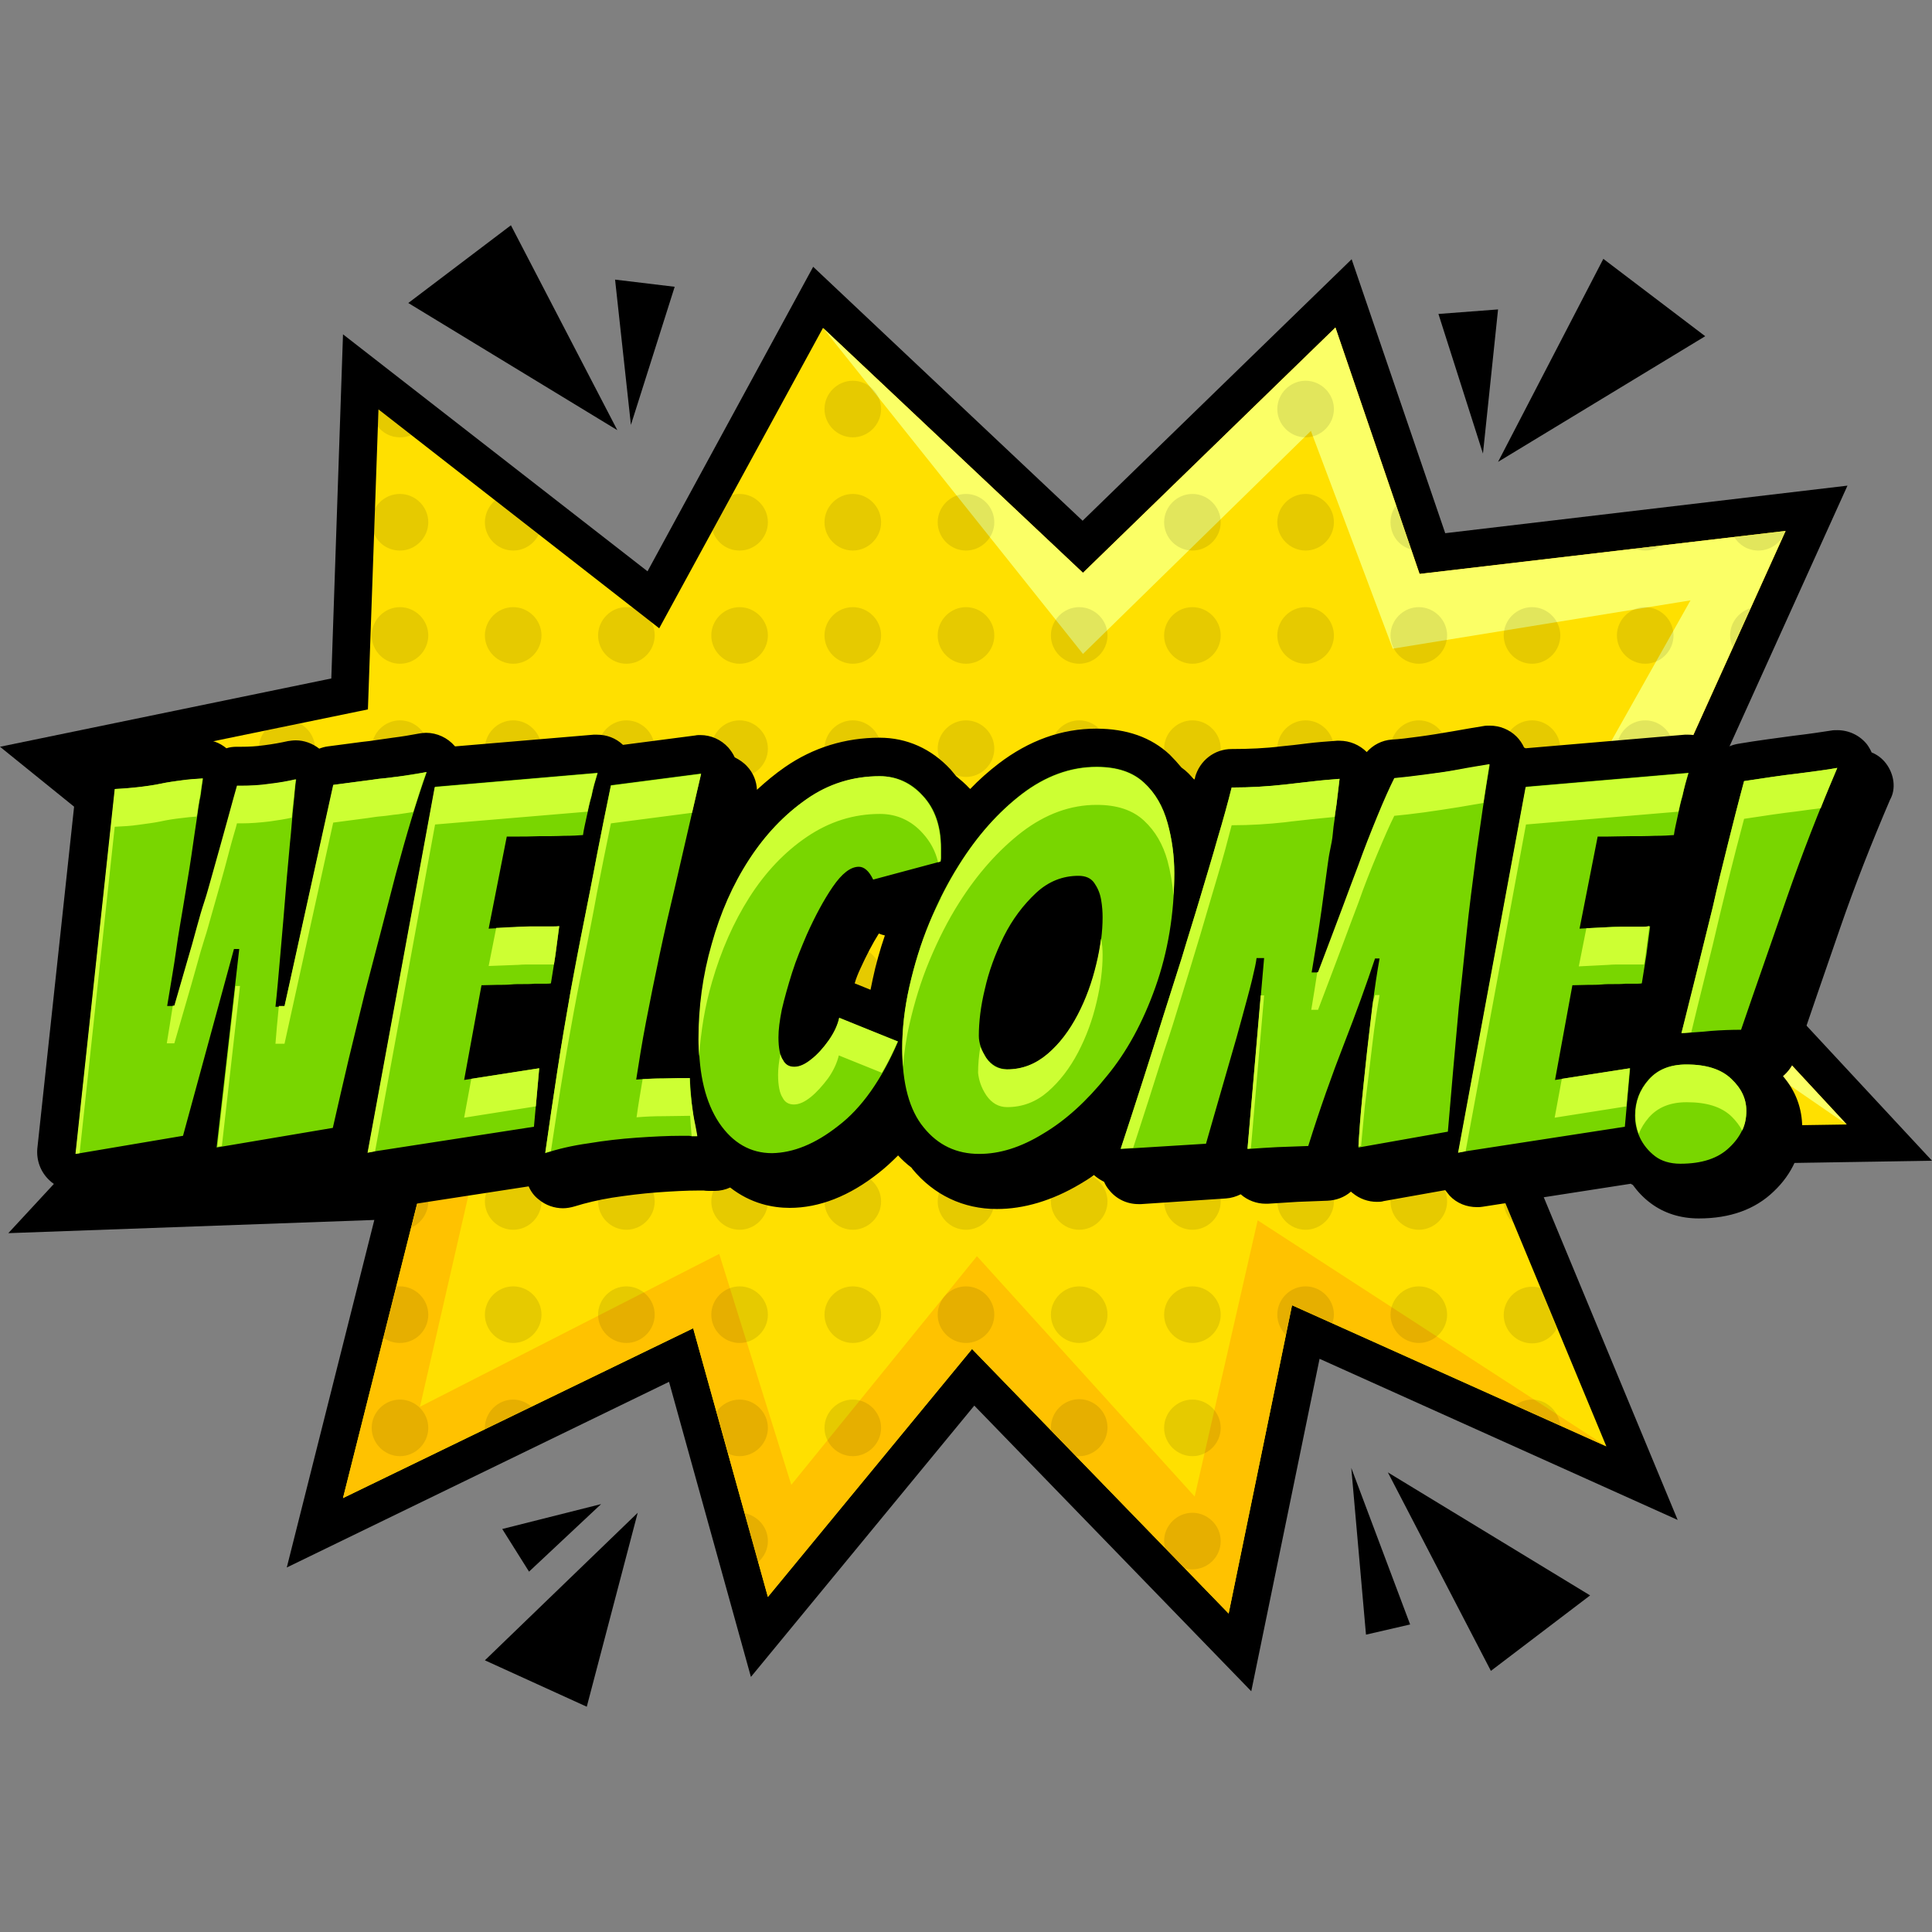 <svg id="Layer_2_00000027583053115934575570000012644647019288276121_" enable-background="new 0 0 512 512" viewBox="0 0 512 512" xmlns="http://www.w3.org/2000/svg"><rect x="0" y="0" width="512" height="512" fill="#808080" stroke="none"/><g id="Icons"><g id="WELCOME"><g><path d="m258.2 372.5-59.2 71.9-21.7-78.2-101.3 49.2 23.2-92.1-97 3.5 67.3-72.7-69.5-56.2 87.8-18.1 3.1-91.2 80.7 62.8 43.9-80.7 71.4 67.3 71.3-69.3 24.8 72.6 106.6-12.6-47.1 104.1 69.5 74.8-106.2 1.7 38.8 93.5-94.9-42.7-18.1 88.1z"/><path d="m257.6 357.5-54.1 65.7-19.8-71.2-92.8 45 21.2-84.2-86.2 3.1 58.2-62.9-61.4-49.6 74.8-15.4 2.8-79.5 74.4 58 43.4-79.6 68.9 64.9 66.9-65 22.3 65.3 97-11.4-42.5 94 58.7 63.3-98.5 1.5 34.8 83.8-83.3-37.4-16.8 81.7z" fill="#ffe000"/><path d="m425.7 383.3-83.3-37.4-16.8 81.7-68-70.1-54.1 65.7-19.8-71.2-92.8 45 21.2-84.2-86.2 3.1 58.2-62.9-61.4-49.6 82.8 45.5-49.8 51.5 72.3-.5-16.7 72.9 79.3-40.5 19.1 61.2 49.2-60.6 57.7 63.7 16.7-73.2z" fill="#ffc200"/><path d="m403.2 238.7 44.8-79.6-78.9 12.8-21.7-57.7-60.4 59.1-68.9-86.4 68.9 64.9 66.9-65 22.3 65.3 97-11.4-42.5 94 58.7 63.3z" fill="#fbff66"/><path d="m286 385.9c-.3 0-.6 0-.9-.1l-6.6-6.8c0-.2 0-.5 0-.7 0-4.1 3.4-7.5 7.5-7.5s7.5 3.4 7.5 7.5-3.4 7.6-7.5 7.6zm37.5 22.5c0-4.1-3.4-7.5-7.5-7.5s-7.5 3.4-7.5 7.5c0 .6.1 1.2.2 1.8l5.2 5.4c.6.2 1.3.3 2 .3 4.2 0 7.6-3.3 7.6-7.5zm-7.5-202.5c4.1 0 7.5-3.4 7.5-7.5s-3.4-7.5-7.5-7.5-7.5 3.4-7.5 7.5 3.4 7.5 7.5 7.5zm0 60c4.1 0 7.5-3.4 7.5-7.5s-3.4-7.5-7.5-7.5-7.5 3.4-7.5 7.5c0 4.2 3.4 7.5 7.5 7.5zm0-90c4.1 0 7.5-3.4 7.5-7.5s-3.4-7.5-7.5-7.5-7.5 3.4-7.5 7.5 3.4 7.5 7.5 7.5zm0 60c4.1 0 7.5-3.4 7.5-7.5s-3.4-7.5-7.5-7.5-7.5 3.4-7.5 7.5 3.4 7.5 7.5 7.5zm-90-105c-4.1 0-7.5 3.4-7.5 7.5s3.4 7.5 7.5 7.5 7.5-3.4 7.5-7.5-3.4-7.5-7.5-7.5zm0 90c-4.1 0-7.5 3.4-7.5 7.5s3.4 7.5 7.5 7.5 7.5-3.4 7.5-7.5-3.4-7.5-7.5-7.5zm0-30c-4.1 0-7.5 3.4-7.5 7.5s3.4 7.5 7.5 7.5 7.5-3.4 7.5-7.5-3.4-7.5-7.5-7.5zm210 90c-4.1 0-7.5 3.4-7.5 7.5s3.4 7.5 7.5 7.5 7.5-3.4 7.5-7.5-3.4-7.5-7.5-7.5zm-210-30c-4.1 0-7.5 3.4-7.5 7.5s3.4 7.5 7.5 7.5 7.5-3.4 7.5-7.5-3.4-7.5-7.5-7.5zm0-150c-4.1 0-7.5 3.4-7.5 7.5s3.4 7.5 7.5 7.5 7.5-3.4 7.5-7.5-3.4-7.5-7.5-7.5zm0 60c-4.1 0-7.5 3.4-7.5 7.5s3.4 7.5 7.5 7.5 7.5-3.4 7.5-7.5-3.4-7.5-7.5-7.5zm90 135c4.1 0 7.5-3.4 7.5-7.5s-3.4-7.5-7.5-7.5-7.5 3.4-7.5 7.5 3.4 7.5 7.5 7.5zm-90 90c4.1 0 7.5-3.4 7.5-7.5s-3.4-7.5-7.5-7.5-7.5 3.4-7.5 7.5 3.4 7.5 7.5 7.5zm120-255c-4.1 0-7.5 3.4-7.5 7.5s3.4 7.5 7.5 7.5 7.5-3.4 7.5-7.5-3.4-7.5-7.5-7.5zm0 30c-4.1 0-7.5 3.4-7.5 7.5s3.4 7.5 7.5 7.5 7.5-3.4 7.5-7.5-3.4-7.5-7.5-7.5zm0 30c-4.1 0-7.5 3.4-7.5 7.5s3.4 7.5 7.5 7.5 7.5-3.4 7.5-7.5-3.4-7.5-7.5-7.5zm112.5 97.5c0 4.1 3.4 7.5 7.5 7.5s7.5-3.4 7.5-7.5-3.4-7.5-7.5-7.5-7.5 3.4-7.5 7.5zm-112.5-187.5c-4.1 0-7.5 3.4-7.5 7.5s3.4 7.5 7.5 7.5 7.5-3.4 7.5-7.5-3.4-7.5-7.5-7.5zm90 150c-4.1 0-7.5 3.4-7.5 7.5s3.4 7.5 7.5 7.5 7.5-3.4 7.5-7.5-3.4-7.5-7.5-7.5zm-90-30c-4.1 0-7.5 3.4-7.5 7.5s3.4 7.5 7.5 7.5 7.5-3.4 7.5-7.5-3.4-7.5-7.5-7.5zm-30-90c-4.1 0-7.5 3.4-7.5 7.5s3.4 7.5 7.5 7.5 7.5-3.4 7.5-7.5-3.4-7.5-7.5-7.5zm30 120c-4.1 0-7.5 3.4-7.5 7.5s3.4 7.5 7.5 7.5 7.5-3.4 7.5-7.5-3.4-7.5-7.5-7.5zm-30 75c4.1 0 7.5-3.4 7.5-7.5s-3.4-7.5-7.5-7.5-7.5 3.4-7.5 7.5 3.4 7.5 7.5 7.5zm0 30c4.1 0 7.5-3.4 7.5-7.5s-3.4-7.5-7.5-7.5-7.5 3.4-7.5 7.5 3.4 7.5 7.5 7.5zm0 30c4.1 0 7.5-3.4 7.5-7.5s-3.4-7.5-7.5-7.5-7.5 3.4-7.5 7.5 3.4 7.5 7.5 7.5zm30-75c-4.1 0-7.5 3.4-7.5 7.5s3.4 7.5 7.5 7.5 7.5-3.4 7.5-7.5-3.4-7.5-7.5-7.5zm0-30c-4.1 0-7.5 3.4-7.5 7.5s3.4 7.5 7.5 7.5 7.5-3.4 7.5-7.5-3.4-7.5-7.5-7.5zm-120 0c-4.1 0-7.5 3.4-7.5 7.5s3.4 7.5 7.5 7.5 7.5-3.4 7.5-7.5-3.4-7.5-7.5-7.5zm-30 75c4.1 0 7.5-3.4 7.5-7.5s-3.4-7.5-7.5-7.5-7.5 3.4-7.5 7.5 3.4 7.5 7.5 7.5zm0 30c4.1 0 7.5-3.4 7.5-7.5s-3.4-7.5-7.5-7.5c-2.5 0-4.8 1.3-6.1 3.2l3.1 11.1c.9.5 1.9.7 3 .7zm0-225c-4.1 0-7.5 3.4-7.5 7.5s3.4 7.5 7.5 7.5 7.5-3.4 7.5-7.5-3.4-7.5-7.5-7.5zm90 180c-4.1 0-7.5 3.4-7.5 7.5s3.4 7.5 7.5 7.5 7.5-3.4 7.5-7.5-3.4-7.5-7.5-7.5zm-90-150c-4.1 0-7.5 3.4-7.5 7.5s3.4 7.5 7.5 7.5 7.5-3.4 7.5-7.5-3.4-7.5-7.5-7.5zm1.3 210.1 3.6 13c1.6-1.4 2.6-3.4 2.6-5.6 0-3.7-2.7-6.7-6.2-7.4zm88.7-90.1c-4.1 0-7.5 3.4-7.5 7.5s3.4 7.5 7.5 7.5 7.5-3.4 7.5-7.5-3.4-7.5-7.5-7.5zm60 30c-4.1 0-7.5 3.4-7.5 7.5 0 2.1.9 4 2.3 5.4l1.6-7.9 10.7 4.8c.2-.7.4-1.5.4-2.3 0-4.1-3.4-7.5-7.5-7.5zm-150-60c-4.1 0-7.5 3.4-7.5 7.5s3.4 7.5 7.5 7.5 7.5-3.4 7.5-7.5-3.4-7.5-7.5-7.5zm0-135c4.1 0 7.5-3.4 7.5-7.5s-3.4-7.5-7.5-7.5c-.7 0-1.4.1-2.1.3l-5.1 9.4c1 3.1 3.8 5.3 7.2 5.3zm90 135c-4.1 0-7.5 3.4-7.5 7.5s3.4 7.5 7.5 7.5 7.5-3.4 7.5-7.5-3.4-7.5-7.5-7.5zm-60 60c-4.1 0-7.5 3.4-7.5 7.5s3.4 7.5 7.5 7.5 7.5-3.4 7.5-7.5-3.4-7.5-7.5-7.5zm-30-120c-4.1 0-7.5 3.4-7.5 7.5s3.4 7.5 7.5 7.5 7.5-3.4 7.5-7.5-3.4-7.5-7.5-7.5zm0 30c-4.1 0-7.5 3.4-7.5 7.5s3.4 7.5 7.5 7.5 7.5-3.4 7.5-7.5-3.4-7.5-7.5-7.5zm0 60c-4.1 0-7.5 3.4-7.5 7.5s3.4 7.5 7.5 7.5 7.5-3.4 7.5-7.5-3.4-7.5-7.5-7.5zm60-60c-4.1 0-7.5 3.4-7.5 7.5s3.4 7.5 7.5 7.5 7.5-3.4 7.5-7.5-3.4-7.5-7.5-7.5zm0-90c-4.1 0-7.5 3.4-7.5 7.5s3.4 7.5 7.5 7.5 7.5-3.4 7.5-7.5-3.4-7.5-7.5-7.5zm0 60c-4.1 0-7.5 3.4-7.5 7.5s3.4 7.5 7.5 7.5 7.5-3.4 7.5-7.5-3.4-7.5-7.5-7.5zm0-30c-4.1 0-7.5 3.4-7.5 7.5s3.4 7.5 7.5 7.5 7.5-3.4 7.5-7.5-3.4-7.5-7.5-7.5zm-30 120c-4.1 0-7.5 3.4-7.5 7.5s3.4 7.5 7.5 7.5 7.5-3.4 7.5-7.5-3.4-7.5-7.5-7.5zm60-60c-4.1 0-7.5 3.4-7.5 7.5s3.4 7.5 7.5 7.5 7.5-3.4 7.5-7.5-3.4-7.5-7.5-7.5zm-30-120c-4.1 0-7.5 3.4-7.5 7.5s3.4 7.5 7.5 7.5 7.5-3.4 7.5-7.5-3.4-7.5-7.5-7.5zm0 150c-4.1 0-7.5 3.4-7.5 7.5s3.4 7.5 7.5 7.5 7.5-3.4 7.5-7.5-3.4-7.5-7.5-7.5zm30-120c-4.1 0-7.5 3.4-7.5 7.5s3.4 7.5 7.5 7.5 7.5-3.4 7.5-7.5-3.4-7.5-7.5-7.5zm0 60c-4.1 0-7.5 3.4-7.5 7.5s3.4 7.5 7.5 7.5 7.5-3.4 7.5-7.5-3.4-7.5-7.5-7.5zm0-30c-4.1 0-7.5 3.4-7.5 7.5s3.4 7.5 7.5 7.5 7.5-3.4 7.5-7.5-3.4-7.5-7.5-7.5zm-30 150c-4.1 0-7.5 3.4-7.5 7.5s3.4 7.5 7.5 7.5 7.5-3.4 7.5-7.5-3.4-7.5-7.5-7.5zm0-30c-4.1 0-7.5 3.4-7.5 7.5s3.4 7.5 7.5 7.5 7.5-3.4 7.5-7.5-3.4-7.5-7.5-7.5zm-120 0c-4.1 0-7.5 3.4-7.5 7.5s3.4 7.5 7.5 7.5 7.5-3.4 7.5-7.5-3.4-7.5-7.5-7.5zm0 30c-4.1 0-7.5 3.4-7.5 7.5s3.4 7.5 7.5 7.5 7.5-3.4 7.5-7.5-3.4-7.5-7.5-7.5zm30-150c-4.1 0-7.5 3.4-7.5 7.5s3.4 7.5 7.5 7.5 7.5-3.4 7.5-7.5-3.4-7.5-7.5-7.5zm0 30c-4.1 0-7.5 3.4-7.5 7.5s3.4 7.5 7.5 7.5 7.5-3.4 7.5-7.5-3.4-7.5-7.5-7.5zm-30 60c-4.1 0-7.5 3.4-7.5 7.5s3.4 7.5 7.5 7.5 7.5-3.4 7.5-7.5-3.4-7.5-7.5-7.5zm0-120c-4.1 0-7.5 3.4-7.5 7.5s3.4 7.5 7.5 7.5 7.5-3.4 7.5-7.5-3.4-7.5-7.5-7.5zm0 30c-4.1 0-7.5 3.4-7.5 7.5s3.4 7.5 7.5 7.5 7.5-3.4 7.5-7.5-3.4-7.5-7.5-7.5zm0 30c-4.1 0-7.5 3.4-7.5 7.5s3.4 7.5 7.5 7.5 7.5-3.4 7.5-7.5-3.4-7.5-7.5-7.5zm0 30c-4.1 0-7.5 3.4-7.5 7.5s3.4 7.5 7.5 7.5 7.5-3.4 7.5-7.5-3.4-7.5-7.5-7.5zm22.5-82.5c0 4.1 3.4 7.5 7.5 7.5s7.5-3.4 7.5-7.5c0-1.3-.3-2.5-.9-3.6l-4.8-3.7c-.6-.2-1.2-.2-1.9-.2-4 0-7.4 3.4-7.4 7.5zm-82.5 142.5c-2.6 0-4.9 1.4-6.3 3.4l12.3-.4c-1.4-1.8-3.6-3-6-3zm90 0c-4.1 0-7.5 3.4-7.5 7.5s3.4 7.5 7.5 7.5 7.5-3.4 7.5-7.5-3.4-7.5-7.5-7.5zm0-60c-4.1 0-7.5 3.4-7.5 7.5s3.4 7.5 7.5 7.5 7.5-3.4 7.5-7.5-3.4-7.5-7.5-7.5zm0 30c-4.1 0-7.5 3.4-7.5 7.5s3.4 7.5 7.5 7.5 7.5-3.4 7.5-7.5-3.4-7.5-7.5-7.5zm0 60c-4.1 0-7.5 3.4-7.5 7.5s3.4 7.5 7.5 7.5 7.5-3.4 7.5-7.5-3.4-7.5-7.5-7.5zm-60-180c-4.1 0-7.5 3.4-7.5 7.5s3.4 7.5 7.5 7.5 7.5-3.4 7.5-7.5-3.4-7.5-7.5-7.5zm7.5 187.5c0-4.1-3.4-7.5-7.5-7.5-.3 0-.7 0-1 .1l-3.4 13.5c1.2.9 2.7 1.4 4.4 1.4 4.1 0 7.5-3.3 7.5-7.5zm-7.5-37.5c-2.1 0-4 .9-5.4 2.3l10.4-.4c-1.3-1.1-3.1-1.9-5-1.9zm7.5 7.5c0-1.8-.6-3.4-1.6-4.6l-2.9 11.5c2.6-1.1 4.5-3.8 4.5-6.9zm-7.5 67.5c4.1 0 7.5-3.4 7.5-7.5s-3.4-7.5-7.5-7.5-7.5 3.4-7.5 7.5 3.4 7.5 7.5 7.5zm0-90c4.1 0 7.5-3.4 7.5-7.5s-3.4-7.5-7.5-7.5-7.5 3.4-7.5 7.5 3.4 7.5 7.5 7.5zm22.5 82.5v.4l12.4-6c-1.3-1.1-3-1.9-4.9-1.9-4.1 0-7.5 3.4-7.5 7.5zm0-240c0 4.1 3.4 7.5 7.5 7.5 3 0 5.6-1.8 6.8-4.3l-11.6-9c-1.6 1.4-2.7 3.5-2.7 5.8zm-22.5 82.5c-4.1 0-7.5 3.4-7.5 7.5s3.4 7.5 7.5 7.5 7.5-3.4 7.5-7.5-3.4-7.5-7.5-7.5zm0-75c4.1 0 7.5-3.4 7.5-7.5s-3.4-7.5-7.5-7.5c-2.9 0-5.4 1.6-6.7 4l-.2 6.5c1.2 2.7 3.8 4.5 6.9 4.5zm0-30c1.1 0 2.1-.2 3-.6l-8.7-6.8-.2 4.5c1.4 1.8 3.5 2.9 5.9 2.9zm0 135c-4.1 0-7.5 3.4-7.5 7.5s3.4 7.5 7.5 7.5 7.5-3.4 7.5-7.5-3.4-7.5-7.5-7.5zm0-60c-4.1 0-7.5 3.4-7.5 7.5s3.4 7.5 7.5 7.5 7.5-3.4 7.5-7.5-3.4-7.5-7.5-7.5zm-52.5 97.5c0-.7-.1-1.4-.3-2l-8.7 9.4c.5.1 1 .2 1.5.2 4.1-.1 7.5-3.4 7.5-7.6zm22.5 7.5c4.1 0 7.5-3.4 7.5-7.5s-3.4-7.5-7.5-7.5-7.5 3.4-7.5 7.5 3.4 7.5 7.5 7.5zm330-105c-4.1 0-7.5 3.4-7.5 7.5s3.4 7.5 7.5 7.5 7.5-3.4 7.5-7.5-3.4-7.5-7.5-7.5zm0 30c-4.1 0-7.5 3.4-7.5 7.5s3.4 7.5 7.5 7.5 7.5-3.4 7.5-7.5-3.4-7.5-7.5-7.5zm0-60c-4.1 0-7.5 3.4-7.5 7.5s3.4 7.5 7.5 7.5 7.5-3.4 7.5-7.5-3.4-7.5-7.5-7.5zm-30 90c-4.1 0-7.5 3.4-7.5 7.5s3.4 7.5 7.5 7.5 7.5-3.4 7.5-7.5-3.4-7.5-7.5-7.5zm-330-30c-.5 0-1 .1-1.4.1l8.9 7.2c-.1-4-3.4-7.3-7.5-7.3zm360 60c-4.1 0-7.5 3.4-7.5 7.5s3.4 7.5 7.5 7.5 7.5-3.4 7.5-7.5-3.4-7.5-7.5-7.5zm-30 30c-4.1 0-7.5 3.4-7.5 7.5s3.4 7.5 7.5 7.5 7.5-3.4 7.5-7.5-3.4-7.5-7.5-7.5zm0-90c-4.1 0-7.5 3.4-7.5 7.5s3.4 7.5 7.5 7.5 7.5-3.4 7.5-7.5-3.4-7.5-7.5-7.5zm55 13.1 5.9-13c-.3 0-.6-.1-.9-.1-4.1 0-7.5 3.4-7.5 7.5 0 2.2 1 4.2 2.5 5.6zm-25 16.9c-4.1 0-7.5 3.4-7.5 7.5s3.4 7.5 7.5 7.5 7.5-3.4 7.5-7.5-3.4-7.5-7.5-7.5zm30-45c4.1 0 7.5-3.4 7.5-7.5s-3.4-7.5-7.5-7.5-7.5 3.4-7.5 7.5 3.4 7.5 7.5 7.5zm0-30c4.1 0 7.5-3.4 7.5-7.5s-3.4-7.5-7.5-7.5-7.5 3.4-7.5 7.5 3.4 7.5 7.5 7.5zm4.2-31.3-6.9.8c.8.3 1.7.5 2.7.5 1.6 0 3-.5 4.2-1.3zm25.8 1.3c3.3 0 6.2-2.2 7.1-5.2l-13.5 1.6c1.3 2.2 3.7 3.6 6.4 3.6zm-90 135c-4.1 0-7.5 3.4-7.5 7.5s3.4 7.5 7.5 7.5 7.5-3.4 7.5-7.5-3.4-7.5-7.5-7.5zm0-90c-4.1 0-7.5 3.4-7.5 7.5s3.4 7.5 7.5 7.5 7.5-3.4 7.5-7.5-3.4-7.5-7.5-7.5zm-330 120c-3.1 0-5.7 1.9-6.9 4.5l13.5-.5c-1.2-2.3-3.7-4-6.6-4zm412.5-142.5c0 1.2.3 2.2.7 3.2l4.7-10.4c-3.1.9-5.4 3.8-5.4 7.2zm-382.5 97.5c4.1 0 7.5-3.4 7.5-7.5 0-1.3-.4-2.6-1-3.7l-9.7 10.5c1 .5 2.1.7 3.2.7zm0-60c4.1 0 7.5-3.4 7.5-7.5 0-2.9-1.7-5.4-4.1-6.7l-9.1 1.9c-1.1 1.3-1.7 3-1.7 4.8-.1 4.2 3.3 7.5 7.4 7.5zm-30 0c4.1 0 7.5-3.4 7.5-7.5 0-.5 0-.9-.1-1.3l-14.7 3c.8 3.4 3.7 5.8 7.3 5.8zm37.5 22.5c0-4.1-3.4-7.5-7.5-7.5s-7.5 3.4-7.5 7.5 3.4 7.5 7.5 7.5 7.5-3.3 7.5-7.5zm292.5 127.5c4.1 0 7.5-3.4 7.5-7.5s-3.4-7.5-7.5-7.5-7.5 3.4-7.5 7.5 3.4 7.5 7.5 7.5zm-2-210.3-4-11.7c-.9 1.2-1.5 2.8-1.5 4.4 0 3.6 2.3 6.5 5.5 7.3zm2 15.3c-4.1 0-7.5 3.4-7.5 7.5s3.4 7.5 7.5 7.5 7.5-3.4 7.5-7.5-3.4-7.5-7.5-7.5zm30 210c-1.7 0-3.2.6-4.5 1.5l12 5.4c-.4-3.8-3.6-6.9-7.5-6.9zm-4.9-46.8-2.6-6.2v.5c0 2.3 1 4.3 2.6 5.7zm7.1 17.2c-.7-.2-1.5-.3-2.2-.3-4.1 0-7.5 3.4-7.5 7.5s3.4 7.5 7.5 7.5c2.9 0 5.4-1.6 6.6-4z" opacity=".1"/><g><path d="m424.9 68.6 27 20.5-54.9 33.3z"/><path d="m381.2 83.2 15.8-1.2-4 38.2z"/><path d="m163 74.1 15.8 1.9-11.6 36.6z"/><path d="m135.4 59.7-27.2 20.6 55.4 33.7z"/><path d="m395.1 442.8 26.3-20-53.6-32.6z"/><path d="m362 433.2 11.7-2.7-15.6-41.5z"/><path d="m155.5 452.3-27-12.3 40.5-39.1z"/><path d="m140.2 416.5-7.1-11.3 26.2-6.6z"/></g></g><g><path d="m499.8 202.3c-1-1.3-2.3-2.3-3.8-2.9-.3-.7-.7-1.4-1.2-2.1-1.9-2.4-4.8-3.8-7.9-3.8-.5 0-1.1 0-1.6.1-2.5.4-5.9.9-10.1 1.4-4.3.6-9.2 1.2-14.5 2.1-1.9.3-3.5 1.1-4.9 2.2-.2-.3-.4-.5-.6-.8-1.9-2.4-4.8-3.8-7.8-3.8-.3 0-.6 0-.9 0l-42.2 3.6c-.1-.1-.3-.1-.4-.2-.5-1.1-1.2-2.1-2-2.9-1.9-1.9-4.5-2.9-7.1-2.9-.5 0-1.1 0-1.6.1-2.3.4-5 .8-8.2 1.4-2.9.5-5.9 1-8.9 1.4-2.9.4-5.3.7-7.3.8-2.6.2-4.9 1.4-6.6 3.3-1.9-1.9-4.5-3-7.2-3-.2 0-.5 0-.7 0-2.7.2-5.4.4-7.8.7s-4.8.6-7.1.8c-4 .5-8.4.7-13 .7s-8.5 3.1-9.7 7.5c0 .2-.1.4-.2.6-.5-.5-1-1.1-1.5-1.6-.6-.6-1.2-1.1-1.9-1.6-1-1.2-2-2.3-3.1-3.4-4.9-4.6-11.4-6.9-19.5-6.9-9.1 0-17.8 3.1-25.9 9.3-2.6 2-5.1 4.2-7.5 6.7-.1-.1-.1-.2-.2-.2-1.1-1.2-2.3-2.2-3.5-3.2-.5-.6-1-1.2-1.5-1.8-5.1-5.5-11.6-8.4-18.8-8.4-9.1 0-17.6 2.6-25.1 7.8-2.6 1.8-5 3.8-7.4 6-.1-2.3-1-4.5-2.6-6.2-.9-1-2.1-1.8-3.3-2.4-.4-.9-1-1.8-1.7-2.6-1.9-2.1-4.6-3.3-7.4-3.3-.4 0-.9 0-1.3.1l-19.2 2.5c-1.9-1.8-4.3-2.7-6.9-2.7-.3 0-.6 0-.9 0l-36.7 3.1s-.1-.1-.1-.1c-1.9-2.2-4.7-3.5-7.6-3.5-.6 0-1.3.1-1.9.2-2.1.4-4.5.8-6.9 1.1-1.5.2-2.9.4-4.2.6-1.4.2-2.7.4-3.9.5l-9.1 1.2c-.8.1-1.5.3-2.3.6-1.8-1.4-4-2.2-6.2-2.2-.7 0-1.4.1-2.1.2-1.8.4-3.9.8-6.3 1.1-2.1.3-4.1.4-6 .4h-1.2c-1 0-1.9.1-2.8.4-1.8-1.5-4-2.3-6.4-2.3-.2 0-.3 0-.5 0-2 .1-4.1.3-6.3.5-2.2.3-4.3.6-6.3 1-1.6.3-3.4.6-5.2.8s-3.7.4-5.5.4c-4.9.2-9 4-9.5 8.9l-10.4 96.7c-.3 3.1.8 6.2 3.1 8.4.8.8 1.7 1.4 2.7 1.8.5 1.2 1.3 2.3 2.3 3.2 1.9 1.7 4.3 2.7 6.8 2.7.6 0 1.2 0 1.8-.1l28.3-5c.2.2.3.4.5.5 1.9 1.8 4.3 2.7 6.9 2.7.5 0 1.1 0 1.7-.1l28.2-4.7c.3.2.6.3.9.5.5 1 1.1 2 1.9 2.9 1.9 2 4.5 3 7.2 3 .5 0 1 0 1.5-.1l36.4-5.6c.6 1.4 1.5 2.6 2.7 3.5 1.8 1.5 4.1 2.3 6.4 2.3 1 0 2.1-.2 3.1-.5 2.9-.9 6.2-1.7 9.9-2.3 3.9-.6 7.9-1.1 11.9-1.4 4.1-.3 7.8-.5 11.1-.5h1.3c.6.1 1.3.1 1.9.1h1c1.4 0 2.8-.3 4.1-.9 5.5 4.3 11.3 5.4 15.8 5.4 7.8 0 15.8-3.1 23.6-9.3 1.8-1.4 3.4-2.9 5.1-4.6 1.1 1.2 2.2 2.2 3.5 3.2.1.1.2.2.3.4 5.7 6.9 13.5 10.6 22.4 10.6 7.1 0 14.6-2.2 22-6.6 1.2-.7 2.5-1.5 3.7-2.4.8.7 1.7 1.3 2.7 1.8.3.7.7 1.4 1.2 2 1.9 2.5 4.8 3.9 7.9 3.9h.7l22.5-1.5c1.4-.1 2.7-.5 3.9-1.1 1.8 1.6 4.2 2.5 6.6 2.5h.6l7.9-.5c2.2-.1 4.8-.2 7.9-.3 2.3-.1 4.5-.9 6.2-2.4.2.1.3.3.5.4 1.8 1.5 4.1 2.3 6.4 2.3.6 0 1.2 0 1.8-.2l16.3-2.9 1.2 1.5c1.9 2 4.5 3 7.2 3 .5 0 1 0 1.5-.1l39.3-6.1c.1.1.2.2.3.2s.1.1.2.1c1.3 1.8 2.9 3.5 4.8 4.9 3.5 2.6 7.8 4 12.7 4 8.3 0 14.9-2.4 19.8-7.1 5-4.7 7.6-10.6 7.6-17 0-5-1.7-9.7-5.1-13.6 1.4-1.2 2.5-2.7 3.2-4.5 3.9-11.5 8-23.3 12-34.9 3.9-11.3 8.4-22.7 13.2-33.9 1.6-2.8 1.1-6.7-1.1-9.6zm-56.2 34.3h1c-.1.5-.2 1.1-.4 1.6v.2s-.1-.1-.1-.1c-.7-.6-1.5-1.2-2.3-1.6 1-.1 1.8-.1 1.8-.1zm-215.6 20.1c1.6-3.5 3.2-6.6 4.9-9.3.5.2 1.1.4 1.6.5-1.3 3.8-2.4 7.7-3.2 11.5-.2 1-.4 1.9-.6 2.9l-4.2-1.7c.4-1.4.9-2.6 1.5-3.9z"/><path d="m20.1 305.8 10.4-96.7c2.1-.1 4.2-.2 6.2-.5s4-.5 5.9-.9c1.8-.4 3.7-.7 5.6-.9s3.8-.4 5.6-.5l-.4 2.7c-.1.9-.2 1.9-.5 3.1-.2 1.1-.4 2.4-.6 3.9-.5 3.2-1 6.8-1.6 10.9s-1.4 8.6-2.2 13.6c-.5 3.1-1.2 6.8-1.8 11.2s-1.5 9.3-2.4 14.9h2c1.2-4.2 2.3-8 3.3-11.5 1-3.4 1.9-6.5 2.6-9.1s1.4-5 2.1-7.1 1.2-4.1 1.7-5.8c1.9-6.7 3.5-12.2 4.6-16.5s2-7 2.3-8.3h1.2c2.4 0 4.8-.2 7.4-.5s4.9-.8 7-1.2c-.1.4-.3 1.9-.5 4.5-.3 2.6-.6 5.9-.9 9.7-.4 3.8-.7 7.8-1.1 11.9-.6 7.7-1.2 14.4-1.7 20.2-.5 5.7-.9 10.4-1.3 13.9h2.4l13-58.8 9.1-1.2c1.3-.2 2.6-.4 3.9-.5s2.8-.4 4.2-.5c2.6-.4 5.1-.8 7.5-1.2-2.7 7.6-5.4 16.6-8.2 27-2.7 10.4-5.4 20.9-8.2 31.5-1.4 5.8-2.9 11.7-4.3 17.6-1.4 6-2.8 12-4.2 18.2l-30.8 5.2 6-52.6h-1.4l-13.5 49.5zm77.4-.4 17.8-96.9 43.1-3.7c-.6 2-1.2 4-1.6 6.1-.5 1.7-.9 3.5-1.3 5.4s-.8 3.5-1 5c-1.2.1-2.9.2-5 .2-2.2.1-4.4.1-6.7.1-2.3.1-4.2.1-5.9.1h-2.6l-4.8 24.4 7.9-.4c1-.1 2-.1 3.1-.1h5.8c.8 0 1.4-.1 1.9-.1-.2 1.3-.3 2.5-.5 3.8s-.3 2.5-.5 3.8l-1.2 7.5c-.4.1-1 .1-1.8.1h-2.6c-1 .1-2 .1-3.1.1s-2.1 0-3.1.1c-1.2.1-2.4.1-3.7.1s-2.6.1-4.1.1l-4.6 25.1 19.9-3.1-1.4 15.5zm47 .2c1-7.2 2.1-14.4 3.2-21.7s2.3-14.3 3.5-21.1 2.4-12.9 3.5-18.3c1.2-5.9 2.4-11.9 3.5-18 1.2-6.1 2.4-12.2 3.7-18.4l23.9-3.1-7.1 30.8c-1.3 5.4-2.6 11.1-3.9 17.2s-2.5 12.1-3.6 17.8-1.9 10.8-2.6 15.3c2.3-.2 4.7-.3 7.3-.3s4.9-.1 6.9-.1c.1 2.1.3 4.3.5 6.6s.6 4.3.9 6 .5 2.6.5 2.8h-1c-.3 0-.7 0-1-.1h-2.2c-3.5 0-7.5.2-11.8.5s-8.6.8-12.8 1.5c-4.3.6-8.1 1.5-11.4 2.6zm60.1 0c-5.7 0-10.4-2.7-14-8-3.6-5.4-5.4-12.7-5.4-22.1 0-8.5 1.2-17 3.5-25.3 2.4-8.3 5.7-15.8 9.9-22.4s9.3-12 15.2-16 12.3-6.1 19.4-6.1c4.4 0 8.3 1.7 11.4 5.2 3.2 3.4 4.8 8.1 4.8 13.9v2.6c0 .3-.1.6-.1.9l-17.9 4.8c-1.1-2.3-2.4-3.4-3.8-3.4-2.2 0-4.5 1.8-6.9 5.3s-4.7 7.8-6.9 12.7c-1.4 3.3-2.8 6.6-3.9 10.1s-2 6.7-2.7 9.7c-.6 3-.9 5.4-.9 7.4 0 2.8.4 4.9 1.2 6.1.6 1.2 1.6 1.8 3 1.8s2.9-.7 4.5-2 3.1-3 4.6-5c1.4-2 2.3-4 2.8-6l15.6 6.2c-4.4 10.2-9.7 17.7-15.9 22.4-6.1 4.8-11.9 7.1-17.5 7.2zm54.9.2c-6 0-10.9-2.3-14.7-7-3.8-4.6-5.7-11.6-5.7-21 0-5.2.6-10.6 1.9-16.4 1.3-5.7 3-11.3 5.3-16.9s4.9-10.7 7.9-15.4c4.8-7.6 10.4-13.9 16.6-18.7 6.3-4.8 12.9-7.2 19.8-7.2 5.5 0 9.6 1.4 12.6 4.2s5 6.3 6.2 10.6 1.8 8.8 1.8 13.4c0 10.8-1.7 20.9-5 30.2s-7.6 17.2-12.9 23.6c-5.3 6.6-10.9 11.7-16.8 15.2-6 3.7-11.6 5.4-17 5.4zm7.4-22.4c4.1 0 7.7-1.4 10.8-4.1s5.8-6.2 8-10.4 3.8-8.7 4.9-13.3 1.6-8.8 1.6-12.5c0-1.4-.1-3-.4-4.7s-.9-3.1-1.8-4.4-2.3-1.9-4.2-1.9c-4.2 0-8 1.5-11.3 4.6s-6.2 6.9-8.5 11.5c-2.3 4.7-4 9.4-5 13.9-1.1 4.5-1.6 8.7-1.6 12.4 0 1.9.7 3.9 2 5.9 1.4 1.9 3.2 2.9 5.5 3zm30.1 21.1c4-12.2 7.8-24 11.4-35.6 1.5-4.7 3.1-9.8 4.8-15.1 1.6-5.4 3.3-10.7 4.9-16.1s3.2-10.6 4.6-15.6c1.5-5 2.7-9.4 3.7-13.4 5 0 9.7-.3 14.2-.8 2.3-.3 4.6-.5 7-.8s4.9-.5 7.4-.7l-.8 6.7c-.2 1.3-.4 2.6-.5 3.9-.2 1.3-.4 2.7-.5 4s-.4 2.8-.7 4.2-.5 2.8-.7 4.3c-.4 2.8-.9 6.7-1.6 11.8-.7 5-1.6 10.5-2.6 16.4h1.8c2.6-6.9 4.8-12.6 6.5-17.2s3.1-8.3 4.2-11.2c1.5-4.3 3.2-8.6 5-12.9s3.3-7.7 4.5-10.1c2.2-.2 4.8-.5 7.8-.9s6.1-.9 9.3-1.4c3.1-.5 5.8-1 8.1-1.4-1.3 7.6-2.4 15.3-3.5 23.1-1 7.8-2 15.2-2.7 22.2s-1.4 13.4-2 19c-.5 5.6-1 11.2-1.5 16.7s-.9 10.9-1.4 16.3l-23.7 4.2c0-.2.1-2.2.4-6.1s.7-8.8 1.4-14.6c.6-5.8 1.3-11.3 1.9-16.5s1.3-9.5 1.9-12.9h-1.2c-2.3 6.9-5 14.4-8.2 22.6s-6.4 17.2-9.5 27.1c-3.2.1-5.9.2-8.2.3s-4.9.3-7.9.5l4.4-50.6h-2c-.1 1-.5 2.9-1.2 5.8s-1.6 6.1-2.6 9.8-2 7.3-3.1 11c-4.1 14.3-6.3 21.8-6.5 22.6zm89.5.9 17.9-96.9 43.1-3.7c-.6 2-1.2 4-1.6 6.1-.5 1.7-.9 3.5-1.3 5.4s-.8 3.5-1 5c-1.2.1-2.9.2-5 .2-2.2.1-4.4.1-6.7.1s-4.2.1-5.9.1h-2.6l-4.8 24.4 7.9-.4c1-.1 2-.1 3.1-.1h5.8c.8 0 1.5-.1 1.9-.1-.2 1.3-.3 2.5-.5 3.8s-.3 2.5-.5 3.8l-1.2 7.5c-.5.1-1 .1-1.8.1h-2.6c-1 .1-2 .1-3.1.1s-2.1 0-3.1.1c-1.2.1-2.4.1-3.7.1s-2.6.1-4.1.1l-4.6 25.1 19.9-3.1-1.4 15.5zm58.8 3c-2.7 0-5-.7-6.7-2s-3.1-3-4-4.9-1.3-3.9-1.3-5.9c0-3.6 1.2-6.8 3.6-9.5s5.7-4 10-4c5.3 0 9.2 1.2 11.9 3.8s4 5.3 4 8.5c0 3.6-1.5 6.9-4.5 9.7-3 2.9-7.3 4.3-13 4.3zm.3-34.6c1.5-5.6 2.9-11.2 4.2-16.8 1.4-5.5 2.7-11.1 4.1-16.6 1.3-5.5 2.6-11.1 4-16.7s2.8-11.1 4.3-16.7c5.2-.8 9.9-1.5 14.2-2s7.8-1 10.5-1.5c-4.9 11.4-9.4 23-13.4 34.5-4 11.6-8.1 23.2-12.1 34.9-2.6 0-5.3.1-7.9.3-2.6.3-5.3.4-7.9.6z" fill="#79d600"/><path d="m308.4 268.9c1.5-4.7 3.1-9.8 4.8-15.1 1.6-5.4 3.3-10.7 4.9-16.1s3.2-10.6 4.6-15.6c1.5-5 2.7-9.4 3.7-13.4 5 0 9.7-.3 14.2-.8 2.3-.3 4.6-.5 7-.8s4.9-.5 7.4-.7l-.8 6.7c-.2 1.1-.3 2.3-.5 3.4-2.1.2-4.1.4-6.1.6-2.4.3-4.8.5-7 .8-4.5.5-9.2.8-14.2.8-1 3.9-2.2 8.4-3.7 13.4s-3 10.2-4.6 15.6-3.3 10.8-4.9 16.1-3.2 10.4-4.8 15.1c-2.6 8.3-5.3 16.7-8.1 25.3l-3.3.2c4-12.1 7.8-24 11.4-35.5zm-47 21.4c1.4 2 3.2 3.1 5.5 3.1 4.1 0 7.7-1.4 10.8-4.1s5.8-6.2 8-10.4 3.8-8.6 4.9-13.3c1.1-4.6 1.6-8.8 1.6-12.5 0-1.4-.1-2.9-.4-4.4-.3 2.2-.7 4.5-1.3 6.9-1.1 4.6-2.7 9.1-4.9 13.3s-4.8 7.7-8 10.4-6.7 4.1-10.8 4.1c-2.3 0-4.1-1-5.5-3.1-.6-1-1.1-1.9-1.5-2.9-.4 2.4-.6 4.8-.6 6.9.2 1.9.8 3.9 2.2 6zm-106.7-45.8c-1.1 5.4-2.2 11.6-3.5 18.3-1.2 6.8-2.4 13.8-3.5 21-1.1 7.3-2.2 14.5-3.2 21.7.5-.2 1-.3 1.5-.4.6-3.7 1.1-7.5 1.7-11.2 1.1-7.3 2.3-14.3 3.5-21 1.2-6.8 2.4-12.9 3.5-18.3 1.2-5.9 2.4-11.9 3.5-18 1.2-6.1 2.4-12.2 3.7-18.4l21.5-2.8 2.4-10.3-23.9 3.1c-1.3 6.2-2.5 12.3-3.7 18.4s-2.3 12-3.5 17.9zm30.6 35.5c.4-6.7 1.5-13.3 3.4-19.8 2.4-8.3 5.7-15.8 9.9-22.4s9.3-12 15.2-16 12.3-6.1 19.4-6.1c4.4 0 8.3 1.7 11.4 5.2 1.9 2.1 3.3 4.6 4 7.6l.6-.2c.1-.4.1-.7.1-.9v-2.6c0-5.8-1.6-10.4-4.8-13.9-3.2-3.4-7-5.2-11.4-5.2-7.1 0-13.6 2-19.4 6.1s-10.9 9.4-15.2 16-7.6 14.1-9.9 22.4c-2.4 8.3-3.5 16.7-3.5 25.3 0 1.5.1 3 .2 4.5zm163.8-22.4c-.5 3.2-1 6.5-1.6 10h1.8c2.6-6.9 4.8-12.6 6.5-17.2s3.1-8.3 4.2-11.2c1.5-4.3 3.2-8.6 5-12.9s3.3-7.7 4.5-10.1c2.2-.2 4.8-.5 7.8-.9s6.1-.9 9.3-1.4c2.4-.4 4.6-.8 6.5-1.1.5-3.4 1.1-6.9 1.6-10.3-2.3.4-5 .8-8.1 1.4s-6.2 1-9.3 1.4c-3 .4-5.6.7-7.8.9-1.2 2.4-2.7 5.7-4.5 10.1s-3.5 8.7-5 12.9c-1.1 2.9-2.5 6.6-4.2 11.2s-3.9 10.3-6.5 17.2zm14.6 19c.6-5.2 1.3-9.5 1.9-12.9h-1.2c-.2.5-.3 1-.5 1.5-.1.4-.1.9-.2 1.3-.6 5.2-1.3 10.7-1.9 16.6s-1.1 10.7-1.4 14.6-.4 5.9-.4 6.1l.7-.1c.3-3.1.6-6.6 1-10.6.7-5.7 1.4-11.2 2-16.5zm71.5-31h-5.8c-1 0-2.1.1-3.1.1l-5.9.3-2 10.1 7.9-.4c1-.1 2-.1 3.1-.1h5.8.5l.4-2.6c.2-1.3.3-2.5.5-3.8s.3-2.5.5-3.8c-.4.1-1 .2-1.9.2zm-46.8 59.5 16-86.6 40.4-3.4c.3-1.4.6-2.8 1-4.1.5-2.1 1-4.1 1.6-6.1l-43.1 3.7-17.9 96.9zm59.8-31.5c.5-2.2 1.1-4.4 1.6-6.6 1.4-5.5 2.7-11.1 4.1-16.6 1.3-5.5 2.6-11.1 4-16.7s2.8-11.1 4.3-16.7c5.2-.8 9.9-1.5 14.2-2 2.2-.3 4.2-.6 6.1-.8 1.4-3.6 2.9-7.1 4.4-10.7-2.7.5-6.2.9-10.5 1.5-4.3.5-9 1.2-14.2 2-1.5 5.5-2.9 11.1-4.3 16.7s-2.8 11.1-4 16.7c-1.4 5.5-2.7 11.1-4.1 16.6s-2.8 11.1-4.2 16.8c.9-.1 1.7-.1 2.6-.2zm-114.1-9.8-3.5 40.6c.3 0 .6 0 .9-.1l3.5-40.5zm-84.8-25.5h-.1c-1 2.1-2 4.1-2.9 6.3-2.3 5.5-4 11.2-5.3 16.9s-1.9 11.2-1.9 16.4c0 1.7.1 3.3.2 4.8.3-3.6.8-7.3 1.7-11.2 1.3-5.7 3-11.4 5.3-16.9s4.9-10.7 7.9-15.4c4.8-7.6 10.4-13.9 16.6-18.7 6.3-4.8 12.9-7.2 19.8-7.2 5.5 0 9.6 1.4 12.6 4.2s5 6.3 6.2 10.6c.8 3 1.3 6.1 1.6 9.2.1-1.9.2-3.9.2-5.8 0-4.6-.6-9.1-1.8-13.4s-3.2-7.9-6.2-10.6c-3-2.8-7.1-4.2-12.6-4.2-6.9 0-13.5 2.4-19.8 7.2s-11.8 11-16.6 18.7c-1.7 2.7-3.3 5.6-4.8 8.6-.1.2-.1.3-.1.5zm-126.3 57.9 19-3 .9-10.1-18 2.8zm60.3-3.9c-.3-2.3-.5-4.5-.5-6.6-2 0-4.3 0-6.9.1-2 0-3.9.1-5.6.2-.6 3.7-1.2 7-1.6 10.1 2.3-.2 4.7-.3 7.3-.3s4.9-.1 6.9-.1c.1 1.7.2 3.5.4 5.4h.5 1c0-.2-.2-1.1-.5-2.8-.4-1.7-.7-3.7-1-6zm36.3-16.6c-1.4 2-2.9 3.7-4.6 5-1.6 1.3-3.1 2-4.5 2s-2.4-.6-3-1.8c-.3-.4-.5-.9-.7-1.5-.4 2.1-.6 3.9-.6 5.4 0 2.8.4 4.9 1.2 6.1.6 1.2 1.6 1.8 3 1.8s2.9-.7 4.5-2 3.1-3 4.6-5c1.4-2 2.3-4 2.8-6l11.4 4.6c1.5-2.5 2.9-5.3 4.2-8.3l-15.5-6.3c-.4 2-1.4 4-2.8 6zm192.4 20.5 19-3 .9-10.1-18 2.8zm35-14.1c-4.3 0-7.6 1.3-10 4s-3.6 5.8-3.6 9.5c0 1.7.3 3.3.9 4.9.6-1.6 1.5-3 2.7-4.4 2.4-2.7 5.7-4 10-4 5.3 0 9.2 1.2 11.9 3.8 1.2 1.2 2.1 2.4 2.8 3.7.8-1.6 1.1-3.4 1.1-5.2 0-3.2-1.3-6-4-8.5-2.6-2.5-6.6-3.8-11.8-3.8zm-397.5-27c-1 3.4-2.1 7.3-3.3 11.4h-.4c-.5 3.1-1 6.4-1.6 10h2c1.2-4.2 2.3-8 3.3-11.4 1-3.5 1.9-6.5 2.6-9.1s1.4-5 2.1-7.2c.7-2.1 1.2-4.1 1.7-5.8 1.9-6.7 3.5-12.2 4.6-16.5s2-7 2.3-8.3h1.2c2.4 0 4.8-.2 7.4-.5 2.1-.3 4.1-.6 5.9-1 .2-2.1.4-4.1.6-5.7.3-2.6.4-4.1.5-4.5-2.1.5-4.4.9-7 1.2-2.6.4-5.1.5-7.4.5h-1.2c-.4 1.3-1.1 4-2.3 8.3s-2.7 9.8-4.6 16.5c-.5 1.7-1 3.7-1.7 5.8s-1.4 4.5-2.1 7.1c-.7 2.7-1.6 5.8-2.6 9.2zm12.9 6.2-4.8 42.6 1.2-.2 4.8-42.4zm37 43.8 15.9-86.6 40.4-3.4c.3-1.4.6-2.8 1-4.1.4-2.1 1-4.1 1.6-6.1l-43.1 3.7-17.8 96.9zm38-49.4c1-.1 2-.1 3.1-.1h5.8.5l.4-2.6c.2-1.3.3-2.5.5-3.8s.3-2.5.5-3.8c-.5.1-1.1.1-1.9.1h-5.8c-1 0-2.1.1-3.1.1l-5.9.3-2 10.1zm-107-36.6c2.1-.1 4.2-.2 6.2-.5s4-.5 5.9-.9c1.8-.4 3.7-.7 5.6-.9 1.4-.2 2.7-.3 4-.4 0-.1 0-.3.1-.4.2-1.4.4-2.8.6-3.9s.4-2.2.5-3.1l.4-2.7c-1.8.1-3.7.2-5.6.5s-3.8.5-5.6.9c-1.9.4-3.9.7-5.9.9s-4.1.4-6.2.5l-10.4 96.7 1.1-.2zm43.5 47.5c-.4 4-.7 7.3-.9 10h2.4l12.9-58.6 9.1-1.2c1.3-.2 2.6-.4 3.9-.5s2.8-.4 4.2-.5c1.4-.2 2.7-.4 4-.6 1.2-3.8 2.3-7.3 3.5-10.6-2.4.5-4.9.9-7.5 1.2-1.4.2-2.9.4-4.2.5s-2.7.4-3.9.5l-9.1 1.2-12.9 58.6z" fill="#cdff33"/></g></g></g></svg>